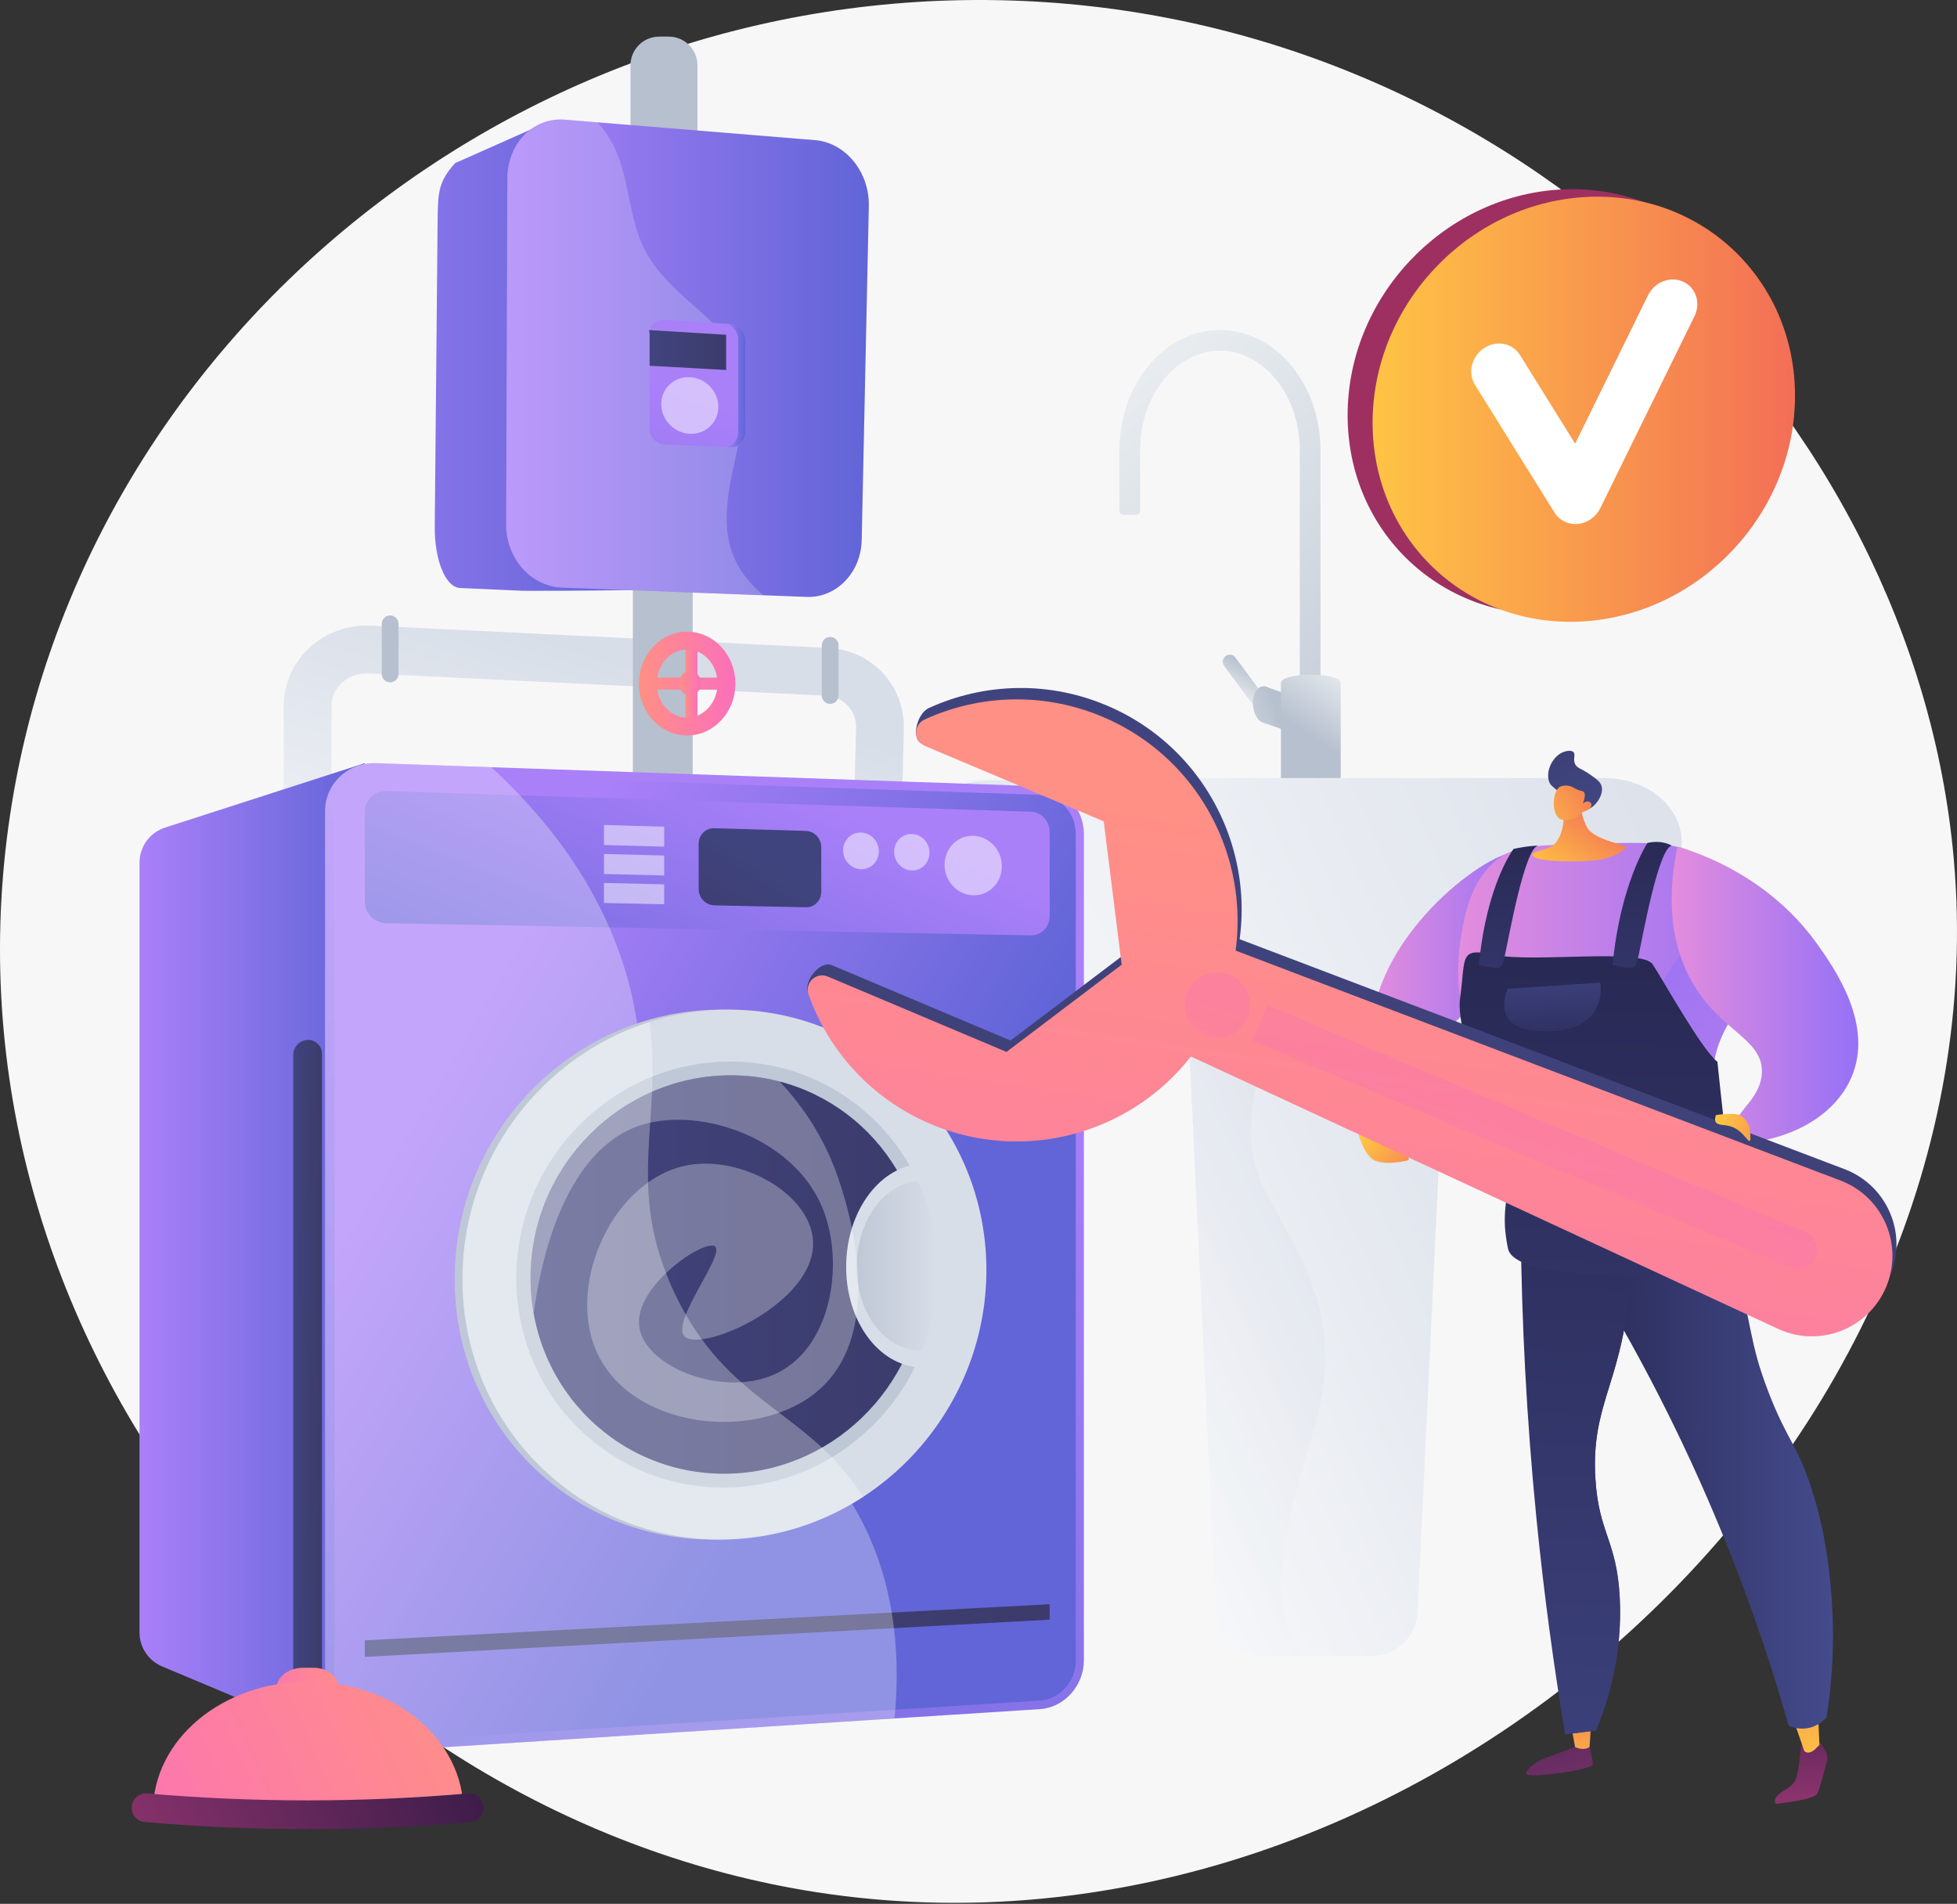 <?xml version="1.0" encoding="UTF-8"?> <svg xmlns="http://www.w3.org/2000/svg" width="1430" height="1391" viewBox="0 0 1430 1391" fill="none"><rect x="0" y="0" width="1430" height="1391" fill="#333333" stroke="none"/><path d="M737.251 0.319C371.177 -10.492 54.079 255.13 6.171 603.66C-46.209 984.729 242.086 1327.6 596.821 1382.52C1038.05 1450.82 1466.02 1055.66 1427.59 626.974C1398.64 303.994 1109.37 11.306 737.251 0.319Z" fill="#F8F7F8"></path><path d="M656.411 694.401L621.472 693.525L625.527 531.631C625.839 519.154 616.179 508.898 603.535 508.283L269.521 492.009C262.228 491.64 255.095 494.107 249.961 498.743C245 503.222 242.268 509.267 242.268 515.764V626.124H207.318V515.764C207.318 499.492 214.324 483.834 226.538 472.804C238.478 462.022 254.765 456.296 271.222 457.1L605.237 473.374C636.996 474.922 661.255 500.895 660.467 532.504L656.411 694.401Z" fill="url(#paint0_linear_60_169)"></path><path d="M291.196 492.443C291.196 495.821 288.458 498.559 285.08 498.559C281.702 498.559 278.964 495.821 278.964 492.443V455.746C278.964 452.368 281.702 449.63 285.08 449.63C288.458 449.63 291.196 452.368 291.196 455.746V492.443Z" fill="#B7C0CE"></path><path d="M612.728 508.17C612.728 511.547 609.99 514.286 606.612 514.286C603.234 514.286 600.496 511.547 600.496 508.17V471.473C600.496 468.095 603.234 465.357 606.612 465.357C609.99 465.357 612.728 468.095 612.728 471.473V508.17Z" fill="#B7C0CE"></path><path d="M509.628 156.056C509.628 167.637 500.24 177.025 488.659 177.025H481.669C470.087 177.025 460.699 167.637 460.699 156.056V47.714C460.699 36.132 470.087 26.744 481.669 26.744H488.659C500.24 26.744 509.628 36.133 509.628 47.714V156.056Z" fill="#B7C0CE"></path><path d="M506.134 367.499H462.447V608.649H506.134V367.499Z" fill="#B7C0CE"></path><path d="M414.638 409.585C416.892 401.239 418.188 391.246 417.902 380.695L411.045 127.834C410.432 105.221 401.779 88.693 393.269 92.201L332.591 119.15C320.416 132.578 319.964 140.495 319.774 160.76L317.678 384.471C317.448 408.894 325.246 428.372 335.636 429.584L382.057 431.643H382.056C382.056 431.643 560.074 432.676 600.132 421.568C586.463 412.079 457.818 413.344 414.638 409.585Z" fill="url(#paint1_linear_60_169)"></path><path d="M634.862 150.475L629.66 394.524C629.155 418.345 611.187 436.932 589.421 436.117L558.034 434.927L410.754 429.334C387.813 428.454 369.747 407.845 369.846 383.176L370.743 130.42C370.824 104.822 389.46 85.517 412.939 87.441L436.515 89.365L595.617 102.393C617.871 104.219 635.383 125.774 634.862 150.475Z" fill="url(#paint2_linear_60_169)"></path><path opacity="0.2" d="M558.034 434.927L410.754 429.334C387.813 428.454 369.747 407.845 369.846 383.176L370.743 130.42C370.824 104.822 389.46 85.517 412.939 87.441L436.515 89.365C440.934 93.914 444.896 99.605 448.499 106.861C460.957 131.937 458.788 161.432 472.908 185.791C485.169 206.922 505.729 221.091 522.897 237.983C580.909 295.114 494.902 371.469 550.86 428.405C553.159 430.753 555.555 432.921 558.034 434.927Z" fill="white"></path><path d="M544.578 248.028V316.482C544.578 322.403 539.532 326.987 533.59 326.741L485.466 324.74C479.375 324.487 474.679 319.424 474.679 313.408V243.852C474.679 242.907 474.43 242.001 474.679 241.151C475.888 236.53 480.023 233.342 485.155 233.661L533.681 236.66C539.624 237.028 544.578 242.107 544.578 248.028Z" fill="url(#paint3_linear_60_169)"></path><path d="M533.595 236.66L528.6 236.36C534.542 236.728 539.335 241.829 539.335 247.743V316.272C539.335 322.186 534.483 326.784 528.542 326.538L533.619 326.74C539.547 326.985 544.577 322.396 544.577 316.488V248.023C544.577 242.114 539.524 237.028 533.595 236.66Z" fill="url(#paint4_linear_60_169)"></path><path d="M530.598 244.591V270.331L474.679 267.216V243.852C474.679 242.906 474.16 242.01 474.408 241.161L530.598 244.591Z" fill="url(#paint5_linear_60_169)"></path><path opacity="0.5" d="M524.888 297.27C524.888 308.632 515.617 317.441 504.127 316.943C492.576 316.442 483.168 306.736 483.168 295.265C483.168 283.795 492.576 274.993 504.127 275.602C515.618 276.208 524.888 285.908 524.888 297.27Z" fill="white"></path><path d="M509.902 496.811C510.375 498.558 510.636 499.5 510.636 500.837C510.636 502.435 510.261 503.801 509.592 505.548H474.765C472.516 505.548 470.689 503.581 470.689 501.33C470.689 500.205 471.146 498.956 471.88 498.223C472.613 497.489 473.641 496.811 474.765 496.811L509.902 496.811Z" fill="#B7C0CE"></path><path d="M506.133 473.194V525.923C506.133 528.026 504.863 530.013 502.76 530.013H502.206C502.026 530.013 502.215 529.851 502.036 529.818C500.194 529.574 499.144 527.847 499.144 525.923V473.194C499.144 471.27 500.194 469.417 502.036 469.172C502.215 469.14 502.026 468.852 502.206 468.852H502.76C504.864 468.852 506.133 471.09 506.133 473.194Z" fill="#B7C0CE"></path><path d="M498.408 476.308C499.077 476.226 499.761 476.194 500.462 476.194C500.87 476.194 501.064 476.21 501.456 476.226C503.152 476.324 504.387 476.65 506.134 477.156V473.194C506.134 471.09 504.865 468.852 502.761 468.852H502.207C502.027 468.852 502.639 469.411 500.892 469.444V463.183C500.892 463.15 500.481 463.15 500.074 463.15C480.623 463.15 464.985 480.156 464.985 501.075C464.985 521.993 480.706 538.598 500.152 539.015C505.13 539.122 506.135 538.824 506.135 538.791V529.722C506.135 529.754 502.028 530.013 502.208 530.013H502.762C504.865 530.013 506.135 528.026 506.135 525.923V525.01C504.387 525.515 503.152 525.841 501.456 525.939C501.065 525.956 500.764 525.972 500.356 525.972C499.656 525.972 499.024 525.939 498.355 525.858C488.295 524.83 480.186 516.271 478.522 505.265C478.31 503.912 478.21 502.51 478.21 501.075C478.21 499.722 478.315 498.401 478.509 497.113C480.091 486.009 488.283 477.352 498.408 476.308Z" fill="#B7C0CE"></path><path d="M510.636 500.847C510.636 502.444 510.261 503.961 509.592 505.265C508.875 506.667 507.832 507.841 506.56 508.624C505.403 509.374 504.049 509.798 502.614 509.798C502.288 509.798 501.978 509.782 501.668 509.733C500.478 509.57 499.369 509.13 498.407 508.445C497.266 507.679 496.32 506.57 495.652 505.266C494.983 503.961 494.608 502.445 494.608 500.847C494.608 499.51 494.87 498.239 495.342 497.113C495.994 495.499 497.071 494.146 498.407 493.233C499.369 492.548 500.478 492.091 501.668 491.945C501.978 491.896 502.288 491.879 502.614 491.879C504.049 491.879 505.402 492.303 506.56 493.037C508.027 493.966 509.202 495.385 509.902 497.113C510.375 498.238 510.636 499.51 510.636 500.847Z" fill="#B7C0CE"></path><path d="M534.092 499.725C534.092 501.976 532.267 503.801 530.016 503.801H477.007C474.756 503.801 472.931 501.976 472.931 499.725V499.14C472.931 496.889 474.756 495.063 477.007 495.063H530.016C532.267 495.063 534.092 496.889 534.092 499.14V499.725Z" fill="url(#paint6_linear_60_169)"></path><path d="M509.628 524.461C509.628 526.562 507.925 528.265 505.824 528.265H504.695C502.594 528.265 500.891 526.562 500.891 524.461V470.909C500.891 468.808 502.594 467.104 504.695 467.104H505.824C507.925 467.104 509.628 468.808 509.628 470.909V524.461Z" fill="url(#paint7_linear_60_169)"></path><path d="M502.09 537.382C482.638 537.382 466.814 520.365 466.814 499.448C466.814 478.532 482.638 461.515 502.09 461.515C521.539 461.515 537.363 478.532 537.363 499.448C537.363 520.365 521.539 537.382 502.09 537.382ZM502.09 474.558C489.831 474.558 479.858 485.724 479.858 499.448C479.858 513.173 489.831 524.338 502.09 524.338C514.347 524.338 524.319 513.173 524.319 499.448C524.319 485.724 514.347 474.558 502.09 474.558Z" fill="url(#paint8_linear_60_169)"></path><path d="M504.25 508.175C508.677 508.175 512.266 504.161 512.266 499.208C512.266 494.256 508.677 490.241 504.25 490.241C499.822 490.241 496.233 494.256 496.233 499.208C496.233 504.161 499.822 508.175 504.25 508.175Z" fill="url(#paint9_linear_60_169)"></path><path d="M1057.84 715.244C1050.52 869.475 1043.2 1023.72 1035.86 1177.95C1035.02 1195.76 1020.36 1209.78 1002.53 1209.78H921.908C904.065 1209.78 889.422 1195.78 888.583 1177.95C881.314 1025.1 874.061 872.253 866.793 719.403C866.74 718.022 866.67 716.624 866.601 715.244H1057.84Z" fill="url(#paint10_linear_60_169)"></path><path d="M927.464 522.406C925.183 524.096 921.964 523.617 920.274 521.336L894.49 486.54C892.8 484.259 893.279 481.04 895.56 479.35C897.841 477.66 901.059 478.139 902.75 480.419L928.533 515.216C930.223 517.497 929.745 520.715 927.464 522.406Z" fill="url(#paint11_linear_60_169)"></path><path d="M972.91 518.489C974.718 519.121 976.183 525.659 976.183 533.092C976.183 540.525 974.718 546.038 972.91 545.406C971.103 544.774 969.638 538.236 969.638 530.803C969.638 523.37 971.103 517.857 972.91 518.489Z" fill="url(#paint12_linear_60_169)"></path><path d="M972.911 518.489V545.405L924.105 528.343V501.427L972.911 518.489Z" fill="url(#paint13_linear_60_169)"></path><path d="M924.105 501.425C928.851 502.057 932.698 508.595 932.698 516.028C932.698 523.461 928.851 528.974 924.105 528.342C919.359 527.71 915.512 521.172 915.512 513.739C915.512 506.307 919.359 500.793 924.105 501.425Z" fill="url(#paint14_linear_60_169)"></path><path d="M957.344 593.276C969.366 593.276 979.113 589.339 979.113 584.482C979.113 579.626 969.366 575.688 957.344 575.688C945.321 575.688 935.574 579.626 935.574 584.482C935.574 589.339 945.321 593.276 957.344 593.276Z" fill="url(#paint15_linear_60_169)"></path><path d="M957.344 501.074C953.169 501.074 949.785 500.108 949.785 495.934V329.134C949.785 288.955 923.608 256.268 891.431 256.268C859.254 256.268 833.077 288.956 833.077 329.134V372.912C833.077 377.087 829.693 376.101 825.518 376.101C821.343 376.101 817.959 377.087 817.959 372.912V329.134C817.959 305.91 825.423 284.011 838.977 267.474C852.889 250.499 871.517 241.15 891.431 241.15C911.345 241.15 929.973 250.499 943.885 267.474C957.438 284.011 964.903 305.91 964.903 329.134V495.934C964.903 500.108 961.519 501.074 957.344 501.074Z" fill="url(#paint16_linear_60_169)"></path><path d="M957.853 492.91C945.83 492.91 936.01 495.487 936.01 498.665V584.184H979.696V498.665C979.696 495.487 969.876 492.91 957.853 492.91Z" fill="url(#paint17_linear_60_169)"></path><path opacity="0.8" d="M957.853 1052.29C936.219 1120.81 926.503 1179.23 950.933 1209.78H921.908C904.065 1209.78 889.422 1195.78 888.583 1177.95C881.314 1025.1 874.061 872.254 866.793 719.403L936.009 742.627C936.009 742.627 895.888 817.173 924.109 869.598C952.313 922.021 985.515 964.711 957.853 1052.29Z" fill="url(#paint18_linear_60_169)"></path><path d="M1225.74 630.594C1225.27 631.763 1224.78 632.788 1224.29 633.956C1193.29 708.886 1108.9 758.93 1014.05 758.93H882.432C873.084 758.93 863.84 758.592 854.735 757.627C771.503 748.922 700.102 701.509 672.196 634.028C671.706 632.859 671.216 631.726 670.745 630.558C664.769 616.098 667.512 600.151 678.137 587.707C684.637 580.082 693.584 574.642 703.754 571.355C710.185 569.266 717.105 568.457 724.183 568.457H1172.3C1190.58 568.457 1207.74 575.556 1218.35 588C1228.95 600.461 1231.71 616.134 1225.74 630.594Z" fill="url(#paint19_linear_60_169)"></path><path opacity="0.8" d="M708.892 635.56C708.403 634.392 707.912 633.223 707.442 632.055C701.466 617.595 704.209 601.63 714.833 589.186C721.333 581.561 730.281 576.255 740.451 572.969C746.882 570.881 753.802 570.205 760.879 570.205H724.183C717.105 570.205 710.185 570.88 703.754 572.969C693.584 576.255 684.637 581.779 678.137 589.403C667.512 601.847 664.769 617.703 670.745 632.164C671.216 633.332 671.706 634.447 672.196 635.615C700.102 703.096 771.503 750.554 854.735 759.26C863.84 760.223 873.084 760.679 882.432 760.679H919.129C909.78 760.679 900.536 760.197 891.432 759.233C808.2 750.526 736.798 703.041 708.892 635.56Z" fill="url(#paint20_linear_60_169)"></path><path d="M120.562 604.658L266.572 557.57V1279.81L118.392 1217.49C108.425 1213.3 101.942 1203.54 101.942 1192.73V630.226C101.942 618.566 109.464 608.237 120.562 604.658Z" fill="url(#paint21_linear_60_169)"></path><path d="M759.825 574.483L274.826 557.593C254.277 556.877 237.534 572.602 237.534 592.72V1245.69C237.534 1265.81 254.277 1281.05 274.826 1279.73L759.825 1248.75C777.643 1247.61 792.019 1231.62 792.019 1213.02V609.283C792.019 590.683 777.643 575.103 759.825 574.483Z" fill="url(#paint22_linear_60_169)"></path><path d="M274.826 1273.02C258.118 1274.07 244.469 1261.63 244.469 1245.28V592.927C244.469 576.577 258.118 563.738 274.826 564.304L759.826 580.749C774.328 581.24 786.08 593.961 786.08 609.105V1213.37C786.08 1228.51 774.327 1241.57 759.826 1242.48L274.826 1273.02Z" fill="url(#paint23_linear_60_169)"></path><path d="M753.23 593.07L282.376 577.969C273.656 577.689 266.571 584.381 266.571 592.916V658.761C266.571 667.296 273.656 674.348 282.376 674.513L753.23 683.394C760.845 683.538 767.006 677.208 767.006 669.256V607.91C767.006 599.958 760.844 593.315 753.23 593.07Z" fill="url(#paint24_linear_60_169)"></path><path opacity="0.5" d="M642.194 622.018C642.194 629.412 636.361 635.256 629.153 635.072C621.93 634.889 616.063 628.723 616.063 621.302C616.063 613.881 621.93 608.038 629.153 608.25C636.361 608.461 642.194 614.625 642.194 622.018Z" fill="white"></path><path opacity="0.5" d="M679.182 623.032C679.182 630.385 673.412 636.2 666.28 636.018C659.134 635.836 653.33 629.705 653.33 622.324C653.33 614.942 659.134 609.129 666.28 609.339C673.412 609.547 679.182 615.678 679.182 623.032Z" fill="white"></path><path opacity="0.5" d="M732.065 632.944C732.065 644.916 722.737 654.406 711.197 654.141C699.617 653.875 690.201 643.894 690.201 631.849C690.201 619.804 699.617 610.316 711.197 610.656C722.738 610.994 732.065 620.972 732.065 632.944Z" fill="white"></path><path d="M588.823 607.067L522.054 605.109C515.688 604.923 510.52 609.992 510.52 616.432V649.555C510.52 655.995 515.688 661.326 522.054 661.462L588.823 662.887C595.058 663.02 600.104 657.974 600.104 651.615V618.911C600.104 612.553 595.058 607.25 588.823 607.067Z" fill="url(#paint25_linear_60_169)"></path><path opacity="0.5" d="M485.334 618.582L441.317 617.382V602.743L485.334 604.033V618.582Z" fill="white"></path><path opacity="0.5" d="M485.334 639.63L441.317 638.56V623.921L485.334 625.081V639.63Z" fill="white"></path><path opacity="0.5" d="M485.334 660.678L441.317 659.739V645.099L485.334 646.129V660.678Z" fill="white"></path><path d="M767.006 1183.36L266.571 1210.57V1198.48L767.006 1172.09V1183.36Z" fill="url(#paint26_linear_60_169)"></path><path opacity="0.3" d="M633.752 1119.5C593.818 1033.25 527.125 1039.07 484.295 949.116C439.834 855.737 489.679 804.738 454.023 700.271C435.025 644.613 400.445 598.693 358.981 560.523L274.826 557.593C254.277 556.877 237.534 572.602 237.534 592.72V1245.69C237.534 1265.81 254.277 1281.05 274.826 1279.73L653.603 1255.54C657.74 1213.45 654.938 1165.26 633.752 1119.5Z" fill="white"></path><path d="M715.095 927.917C715.095 1031.96 632.937 1119.98 528.846 1124.63C421.595 1129.43 332.23 1044.39 332.23 934.559C332.23 824.727 421.595 736.587 528.846 737.663C632.937 738.707 715.095 823.875 715.095 927.917Z" fill="#BFC8D6"></path><path d="M720.773 927.917C720.773 1031.96 638.615 1119.98 534.524 1124.63C427.273 1129.43 337.909 1044.39 337.909 934.559C337.909 824.727 427.273 736.587 534.524 737.663C638.615 738.707 720.773 823.875 720.773 927.917Z" fill="#D8DEE8"></path><path d="M685.036 928.537C685.036 1012.61 618.45 1083.39 534.525 1086.7C448.557 1090.08 377.315 1021.69 377.315 933.875C377.315 846.056 448.557 775.196 534.525 775.598C618.45 775.989 685.036 844.459 685.036 928.537Z" fill="#BFC8D6"></path><path d="M675.509 928.702C675.509 1007.46 613.089 1073.67 534.525 1076.65C454.172 1079.7 387.68 1015.73 387.68 933.695C387.68 851.665 454.172 785.383 534.525 785.643C613.089 785.898 675.509 849.945 675.509 928.702Z" fill="url(#paint27_linear_60_169)"></path><path d="M709.343 924.098C709.343 964.94 706.184 998.136 675.166 998.989C643.868 999.849 618.288 967.006 618.288 925.625C618.288 884.244 643.868 850.543 675.166 850.353C706.183 850.166 709.343 883.256 709.343 924.098Z" fill="#D8DEE8"></path><path d="M625.966 925.496C625.966 959.944 647.25 987.323 673.327 986.653C673.56 986.647 673.787 986.634 674.017 986.624C681.117 968.607 685.035 949.001 685.035 928.537C685.035 904.981 679.852 882.731 670.583 862.88C645.773 864.952 625.966 892.268 625.966 925.496Z" fill="url(#paint28_linear_60_169)"></path><path opacity="0.3" d="M465.133 823.152C507.588 807.323 577.052 829.425 599.757 879.704C617.778 919.607 608.812 982.491 568.485 1002.89C529.975 1022.37 471.103 999.03 467.094 969.38C463.044 939.43 515.205 904.86 522.495 910.677C530.031 916.691 489.725 965.993 500.244 976.447C512.451 988.581 596.463 952.078 594.093 906.752C592.301 872.489 541.969 843.867 502.184 851.398C448.882 861.488 413.829 936.524 435.61 986.848C460.211 1043.69 550.734 1054.08 595.982 1017.55C654.804 970.061 613.091 861.521 609.18 851.715C598.89 825.911 584.26 805.646 569.782 790.191C558.542 787.267 546.733 785.685 534.526 785.645C454.173 785.384 387.681 851.667 387.681 933.697C387.681 942.569 388.469 951.243 389.973 959.655C399.853 887.117 426.603 837.517 465.133 823.152Z" fill="white"></path><path opacity="0.3" d="M493.181 945.323C456.478 868.238 484.169 819.859 474.731 746.632C395.946 771.686 337.909 846.244 337.909 934.559C337.909 1044.39 427.273 1129.43 534.525 1124.63C569.969 1123.05 602.823 1111.81 630.72 1093.68C590.416 1029.71 531.986 1026.82 493.181 945.323Z" fill="white"></path><path d="M1328.61 1270.85L1333.75 1279.05C1335.18 1281.34 1335.62 1284.11 1334.94 1286.73C1333.17 1293.56 1329.62 1306.87 1328.08 1310.35C1325.97 1315.08 1297.52 1317.95 1297.52 1317.95C1297.52 1317.95 1294.97 1314.39 1300.87 1310.06C1306.77 1305.73 1310.56 1305.05 1312.63 1298.68C1314.7 1292.31 1316.05 1274.3 1316.05 1274.3L1328.61 1270.85Z" fill="url(#paint29_linear_60_169)"></path><path d="M1307.27 1250.04C1309.15 1251.52 1318.35 1279.24 1318.35 1279.24C1318.35 1279.24 1321.32 1283.02 1326.93 1277.42C1332.53 1271.82 1329.46 1274.91 1329.46 1274.91L1328.34 1247.63L1307.27 1250.04Z" fill="url(#paint30_linear_60_169)"></path><path d="M1160.82 1272.57C1160.82 1272.57 1163.78 1284.59 1163.88 1288.94C1163.97 1293.29 1116.06 1299.36 1115.32 1296.15C1114.57 1292.95 1122.59 1287.11 1128.38 1284.81C1134.17 1282.51 1151.16 1276.26 1151.16 1276.26L1160.82 1272.57Z" fill="url(#paint31_linear_60_169)"></path><path d="M1148.17 1261.37L1150.92 1276.38C1150.92 1276.38 1156.8 1279.63 1161.5 1276.38L1162.64 1259.71L1148.17 1261.37Z" fill="url(#paint32_linear_60_169)"></path><path d="M1186.5 854.009C1175.47 856.061 1164.44 858.112 1153.41 860.166C1136.18 896.613 1133.49 933.328 1138.29 949.088C1145.08 971.386 1158.82 977.603 1159.92 1000.45C1161.01 1023.05 1148.19 1029.97 1141.9 1057.22C1137.54 1076.08 1140.43 1092.88 1146.4 1125.7C1158.43 1191.8 1176.15 1210.89 1164.42 1233.82C1161.09 1240.34 1154.78 1248.29 1141.71 1255.01C1142.37 1259.07 1143.03 1263.15 1143.7 1267.16C1151.21 1266.21 1158.72 1265.26 1166.23 1264.31C1175.39 1241.81 1185.63 1208.01 1183.57 1167.47C1181.43 1125.17 1168.19 1120.6 1165.76 1080.13C1162.62 1027.69 1183.45 1011.96 1190.1 948.038C1192.65 923.593 1193.14 891.891 1186.5 854.009Z" fill="url(#paint33_linear_60_169)"></path><path d="M1124.28 872.135C1163.18 928.769 1205.17 999.268 1242.77 1083.68C1271.18 1147.48 1291.82 1207.39 1307 1260.79C1309.04 1261.72 1313.85 1263.59 1319.98 1262.77C1328.35 1261.64 1333.36 1256.28 1334.67 1254.79C1340.7 1216.47 1339.95 1184.03 1337.81 1160.62C1336.44 1145.63 1334.03 1120.67 1324.4 1089.87C1313.61 1055.37 1306.25 1053.45 1292.2 1016.96C1277.61 979.085 1281.1 969.617 1267.11 922.208C1261.36 902.732 1251.74 873.752 1235.91 839.097C1198.7 850.109 1161.49 861.123 1124.28 872.135Z" fill="url(#paint34_linear_60_169)"></path><path d="M1022.4 847.549L1005.67 838.034C1005.67 838.034 1002.45 827.758 1002.04 757.317C1001.63 686.875 1082.76 623.85 1107.71 622.39C1132.65 620.931 1107.1 733.48 1107.1 733.48C1100.89 732.186 1091.85 731.302 1082.23 734.45C1057.47 742.549 1047.14 771.35 1038.31 795.969C1033.63 809.006 1024.04 822.973 1022.4 847.549Z" fill="url(#paint35_linear_60_169)"></path><path d="M1125.23 865.407C1120.57 877.122 1115.92 888.837 1111.26 900.55C1111.94 965.22 1115.33 1035.33 1122.75 1110C1128.27 1165.56 1135.46 1218.03 1143.7 1267.16C1151.21 1266.21 1158.72 1265.26 1166.23 1264.31C1175.39 1241.81 1185.63 1208.01 1183.57 1167.47C1181.43 1125.17 1168.19 1120.6 1165.76 1080.13C1162.62 1027.69 1183.45 1011.96 1190.11 948.038C1192.65 923.593 1193.14 891.891 1186.5 854.01C1166.08 857.808 1145.65 861.609 1125.23 865.407Z" fill="url(#paint36_linear_60_169)"></path><path d="M1105.86 912.596C1096.88 900.08 1105.81 886.599 1106.08 861.502C1106.39 833.058 1095.13 829.227 1080.63 783.292C1070.98 752.741 1061.72 723.413 1067.11 687.78C1069.7 670.703 1074.08 641.739 1096.51 626.121C1108.08 618.062 1124.72 617.442 1157.52 616.534C1198.08 615.409 1218.36 614.847 1234.05 621.571C1236.35 622.555 1284.16 643.806 1290.57 684.177C1297.1 725.266 1252.52 734.431 1250.93 790.05C1250.22 815.018 1258.07 852.701 1263.17 877.143C1268.06 900.612 1270.6 906.517 1266.5 914.069C1256.61 932.273 1221.69 930.108 1151.86 925.782C1124.46 924.084 1112.56 921.936 1105.86 912.596Z" fill="url(#paint37_linear_60_169)"></path><path d="M1201.37 785.094C1205.15 795.606 1216.29 802.792 1225.7 828.345C1227.73 833.863 1242.19 873.151 1228.4 884.213C1220.44 890.6 1212.01 880.381 1191.46 880.606C1155.84 880.994 1141.36 912.113 1117.57 905.838C1113.44 904.747 1107.9 902.166 1102.06 895.68C1101.5 901.991 1102.12 907.384 1105.86 912.596C1112.56 921.935 1124.46 924.084 1151.85 925.781C1221.69 930.108 1256.61 932.273 1266.5 914.069C1270.6 906.516 1268.06 900.611 1263.17 877.142C1258.07 852.7 1250.21 815.016 1250.93 790.049C1252.51 734.431 1297.1 725.265 1290.57 684.176C1288.83 673.192 1283.97 663.675 1277.85 655.545C1222.58 683.236 1189.49 752.06 1201.37 785.094Z" fill="url(#paint38_linear_60_169)"></path><path d="M1234.26 713.459C1226.3 697.85 1223.77 683.752 1222.74 676.026C1220.65 660.411 1220.97 641.431 1225.7 618.397C1270.07 631.901 1304.84 657.867 1327.02 688.592C1341.79 709.066 1369.27 749.367 1352.75 787.346C1339.08 818.756 1299.72 838.058 1255.14 835.393C1262.11 826.263 1269.08 817.132 1276.05 808.002C1286.15 796.528 1287.62 787.511 1287.44 781.857C1286.67 757.581 1254.02 752.24 1234.26 713.459Z" fill="url(#paint39_linear_60_169)"></path><path d="M1153.28 582.497C1153.28 582.497 1154.86 595.095 1159.55 604.248C1163.78 612.521 1182.87 616.406 1186.8 618.013C1190.73 619.62 1180.31 626.074 1169.49 628.046C1158.67 630.017 1127.31 630.037 1121.36 626.35C1115.41 622.664 1125.57 622.163 1133.12 618.679C1140.68 615.196 1143.97 599.603 1142.04 592.8C1140.11 585.996 1153.28 582.497 1153.28 582.497Z" fill="url(#paint40_linear_60_169)"></path><path d="M1139.93 579.241C1133.78 574.091 1132.93 573.5 1132.15 571.611C1129.03 564.031 1134.21 552.893 1141.92 549.636C1142.32 549.467 1147.49 547.342 1149.7 549.483C1151.58 551.3 1149.26 554.204 1150.77 557.877C1152.18 561.315 1155.26 561.334 1161.3 565.507C1166.27 568.943 1169.36 571.08 1170.3 574.359C1172.23 581.118 1164.71 591.742 1157.33 592.06C1154.67 592.175 1153.85 590.88 1139.93 579.241Z" fill="url(#paint41_linear_60_169)"></path><path d="M1156.69 593.179C1156.69 593.179 1151.18 600.535 1141.75 599.005C1133.31 597.635 1133.9 578.473 1139.72 574.953C1141.66 573.78 1145.33 573.569 1148.2 574.678C1149.9 575.334 1150.41 576.114 1153.2 577.131C1155.77 578.069 1156.55 577.848 1157.28 578.595C1158.19 579.528 1158.73 581.653 1156.53 587.061C1158.3 585.575 1160.31 585.134 1161.62 585.917C1161.83 586.042 1162.38 586.495 1162.65 587.127C1163.63 589.417 1161.37 592.003 1156.69 593.179Z" fill="url(#paint42_linear_60_169)"></path><path d="M1223.89 930.978C1223.89 930.978 1107.09 937.593 1101.88 912.15C1096.67 886.706 1101.82 879.145 1101.88 857.701C1101.95 836.257 1062.59 759.839 1066.91 729.131C1071.23 698.424 1065.63 691.974 1093.11 697.743C1120.59 703.513 1199.72 692.614 1207.6 704.531C1215.49 716.448 1243.23 766.613 1254.93 775.773C1254.93 775.773 1266.13 885.18 1271.21 900.955C1276.3 916.73 1259.51 937.085 1223.89 930.978Z" fill="url(#paint43_linear_60_169)"></path><path d="M1203.84 615.845C1203.84 615.845 1183.86 646.011 1178.37 705.04C1194.37 708.093 1194.88 709.275 1197.43 697.743C1199.97 686.212 1211.67 619.887 1221.51 617.852C1221.51 617.852 1215.03 613.438 1203.84 615.845Z" fill="url(#paint44_linear_60_169)"></path><path d="M1106 620.228C1106 620.228 1086.15 646.01 1080.67 705.039C1096.67 708.092 1097.18 709.275 1099.72 697.743C1102.27 686.211 1113.96 619.887 1123.81 617.852C1123.81 617.852 1117.19 617.821 1106 620.228Z" fill="url(#paint45_linear_60_169)"></path><path d="M1101.88 722.342C1101.88 722.342 1085.81 754.231 1130.93 753.552C1176.05 752.874 1169.34 717.931 1169.34 717.931L1101.88 722.342Z" fill="url(#paint46_linear_60_169)"></path><path d="M1029.07 847.691C1029.07 847.691 1011.4 852.325 1003.27 847.166C995.144 842.008 991.56 823.991 991.56 823.991C991.56 823.991 1000.61 821.868 1006.6 829.769C1012.59 837.671 1032.66 839.804 1029.07 847.691Z" fill="url(#paint47_linear_60_169)"></path><path d="M738.419 760.238L822.564 696.518L809.453 591.786L673.737 543.305C665.266 539.733 670.213 521.208 678.57 517.379C719.321 498.713 767.658 496.97 812.016 516.868C891.892 552.699 928.666 646.441 894.565 727.069C859.857 809.132 765.222 847.583 683.102 812.955C639.7 794.653 605.088 766.219 590.393 725.105C587.294 716.437 599.332 701.586 607.815 705.163L738.419 760.238Z" fill="url(#paint48_linear_60_169)"></path><path d="M872.58 673.578L1348.49 854.46C1379.24 866.57 1393.98 901.616 1381.14 932.063C1368.31 962.501 1332.94 976.409 1302.81 962.865L840.929 748.637L872.58 673.578Z" fill="url(#paint49_linear_60_169)"></path><path d="M735.469 768.552L819.614 704.832L806.503 600.1L675.899 545.026C667.429 541.454 667.261 529.523 675.62 525.694C716.37 507.028 764.707 505.285 809.066 525.183C888.941 561.013 925.716 654.756 891.615 735.384C856.907 817.447 762.271 855.898 680.151 821.269C636.749 802.967 605.532 767.91 590.836 726.797C587.738 718.128 596.382 709.9 604.864 713.478L735.469 768.552Z" fill="url(#paint50_linear_60_169)"></path><path d="M869.63 681.892L1345.54 862.774C1376.29 874.884 1391.03 909.931 1378.19 940.377C1365.36 970.815 1329.99 984.724 1299.86 971.18L837.979 756.951L869.63 681.892Z" fill="url(#paint51_linear_60_169)"></path><path opacity="0.3" d="M867.505 725.027C862.379 737.181 868.078 751.19 880.233 756.316C892.387 761.441 906.396 755.743 911.522 743.588C916.647 731.433 910.949 717.425 898.794 712.299C886.639 707.174 872.631 712.872 867.505 725.027Z" fill="url(#paint52_linear_60_169)"></path><path opacity="0.3" d="M915.021 760.398L1308.07 926.142C1315.26 929.175 1323.55 925.804 1326.58 918.613C1329.61 911.423 1326.24 903.136 1319.05 900.104L926.001 734.359L915.021 760.398Z" fill="url(#paint53_linear_60_169)"></path><path d="M1278.31 823.275C1278.31 823.275 1275.44 815.658 1270.02 814.337C1264.61 813.016 1253.91 814.657 1253.91 814.657C1253.34 816.066 1252.79 818.075 1253.68 819.69C1255.25 822.564 1259.78 821.319 1265.11 823.127C1273.78 826.06 1277.37 835.191 1278.72 833.413C1279.74 832.052 1278.31 823.275 1278.31 823.275Z" fill="url(#paint54_linear_60_169)"></path><path d="M235.277 771.001V1304.44C235.277 1310.64 230.838 1315.66 224.644 1315.66C221.553 1315.66 219.176 1314.4 217.158 1312.37C215.126 1310.35 214.308 1307.53 214.308 1304.44V771.001C214.308 766.477 216.839 762.588 220.69 760.818C222.111 760.158 223.632 759.784 225.302 759.784C228.393 759.784 230.589 761.043 232.608 763.074C234.64 765.094 235.277 767.91 235.277 771.001Z" fill="url(#paint55_linear_60_169)"></path><path opacity="0.5" d="M231.871 1089.92C221.477 1130.09 219.034 1223.76 219.034 1223.76H214.308V771.001C214.308 766.477 216.839 762.588 220.69 760.818C222.074 773.992 225.078 798.745 229.814 812.043C236.458 830.714 225.652 881.509 219.831 907.446C214.01 933.384 242.279 1049.76 231.871 1089.92Z" fill="url(#paint56_linear_60_169)"></path><path d="M247.509 1237.14C247.509 1245.4 239.35 1251.71 229.096 1251.71H221.36C211.106 1251.71 202.075 1245.4 202.075 1237.14V1233.4C202.075 1225.14 211.106 1218.51 221.36 1218.51H229.096C239.35 1218.51 247.509 1225.14 247.509 1233.4V1237.14Z" fill="url(#paint57_linear_60_169)"></path><path d="M111.81 1323.36C111.81 1270.94 162.589 1228.66 225.228 1228.66C287.868 1228.66 338.647 1270.94 338.647 1323.36H111.81Z" fill="url(#paint58_linear_60_169)"></path><path d="M353.343 1319.82C353.891 1325.58 349.584 1330.71 343.705 1331.22C264.577 1338.08 185.007 1338.08 105.879 1331.22C100.002 1330.71 95.69 1325.58 96.241 1319.82C96.788 1314.05 101.92 1309.83 107.691 1310.33C185.613 1317.09 263.971 1317.09 341.892 1310.33C347.665 1309.83 352.793 1314.05 353.343 1319.82Z" fill="url(#paint59_linear_60_169)"></path><path d="M1293.37 283.696C1293.37 369.031 1224.61 442.806 1139.52 448.494C1054.15 454.201 984.721 389.235 984.721 303.372C984.721 217.508 1054.15 143.691 1139.52 138.513C1224.61 133.353 1293.37 198.36 1293.37 283.696Z" fill="#9D3060"></path><path d="M1311.63 289.162C1311.63 374.498 1242.87 448.273 1157.78 453.96C1072.41 459.667 1002.98 394.702 1002.98 308.838C1002.98 222.975 1072.41 149.158 1157.78 143.98C1242.87 138.819 1311.63 203.827 1311.63 289.162Z" fill="url(#paint60_linear_60_169)"></path><path d="M1152.35 382.84C1145.66 383.278 1139.43 380.165 1135.97 374.602L1077.79 281.185C1072.34 272.431 1075.28 260.44 1084.35 254.405C1093.41 248.373 1105.18 250.577 1110.62 259.327L1150.97 324.173L1204.21 215.753C1208.98 206.022 1220.46 201.559 1229.84 205.779C1239.21 209.998 1242.94 221.299 1238.17 231.023L1169.37 371.247C1166.22 377.667 1159.96 382.086 1153.02 382.783C1152.8 382.806 1152.57 382.826 1152.35 382.84Z" fill="white"></path><defs><linearGradient id="paint0_linear_60_169" x1="468.392" y1="487.175" x2="357.72" y2="830.842" gradientUnits="userSpaceOnUse"><stop stop-color="#D8DEE8"></stop><stop offset="1" stop-color="white"></stop></linearGradient><linearGradient id="paint1_linear_60_169" x1="177.209" y1="261.699" x2="459.668" y2="261.699" gradientUnits="userSpaceOnUse"><stop stop-color="#AA80F9"></stop><stop offset="0.996" stop-color="#6165D7"></stop></linearGradient><linearGradient id="paint2_linear_60_169" x1="369.845" y1="261.726" x2="634.874" y2="261.726" gradientUnits="userSpaceOnUse"><stop stop-color="#AA80F9"></stop><stop offset="0.996" stop-color="#6165D7"></stop></linearGradient><linearGradient id="paint3_linear_60_169" x1="507.041" y1="287.829" x2="407.74" y2="604.65" gradientUnits="userSpaceOnUse"><stop stop-color="#AA80F9"></stop><stop offset="0.996" stop-color="#6165D7"></stop></linearGradient><linearGradient id="paint4_linear_60_169" x1="528.542" y1="281.555" x2="544.577" y2="281.555" gradientUnits="userSpaceOnUse"><stop stop-color="#AA80F9"></stop><stop offset="0.996" stop-color="#6165D7"></stop></linearGradient><linearGradient id="paint5_linear_60_169" x1="474.34" y1="255.746" x2="530.598" y2="255.746" gradientUnits="userSpaceOnUse"><stop stop-color="#40447E"></stop><stop offset="0.996" stop-color="#3C3B6B"></stop></linearGradient><linearGradient id="paint6_linear_60_169" x1="472.931" y1="499.432" x2="534.092" y2="499.432" gradientUnits="userSpaceOnUse"><stop stop-color="#FF9085"></stop><stop offset="1" stop-color="#FB6FBB"></stop></linearGradient><linearGradient id="paint7_linear_60_169" x1="500.891" y1="497.685" x2="509.628" y2="497.685" gradientUnits="userSpaceOnUse"><stop stop-color="#FF9085"></stop><stop offset="1" stop-color="#FB6FBB"></stop></linearGradient><linearGradient id="paint8_linear_60_169" x1="466.815" y1="499.448" x2="537.363" y2="499.448" gradientUnits="userSpaceOnUse"><stop stop-color="#FF9085"></stop><stop offset="1" stop-color="#FB6FBB"></stop></linearGradient><linearGradient id="paint9_linear_60_169" x1="496.233" y1="499.208" x2="512.266" y2="499.208" gradientUnits="userSpaceOnUse"><stop stop-color="#FF9085"></stop><stop offset="1" stop-color="#FB6FBB"></stop></linearGradient><linearGradient id="paint10_linear_60_169" x1="1186.31" y1="851.26" x2="694.111" y2="1071.9" gradientUnits="userSpaceOnUse"><stop stop-color="#D8DEE8"></stop><stop offset="1" stop-color="white"></stop></linearGradient><linearGradient id="paint11_linear_60_169" x1="901.319" y1="510.825" x2="915.09" y2="487.092" gradientUnits="userSpaceOnUse"><stop stop-color="#EBEFF2"></stop><stop offset="0.995" stop-color="#B7C0CE"></stop></linearGradient><linearGradient id="paint12_linear_60_169" x1="899.146" y1="549.835" x2="937.89" y2="533.56" gradientUnits="userSpaceOnUse"><stop stop-color="#EBEFF2"></stop><stop offset="0.995" stop-color="#B7C0CE"></stop></linearGradient><linearGradient id="paint13_linear_60_169" x1="893.018" y1="536.872" x2="932.06" y2="520.472" gradientUnits="userSpaceOnUse"><stop stop-color="#EBEFF2"></stop><stop offset="0.995" stop-color="#B7C0CE"></stop></linearGradient><linearGradient id="paint14_linear_60_169" x1="867.079" y1="528.712" x2="927.829" y2="503.193" gradientUnits="userSpaceOnUse"><stop stop-color="#EBEFF2"></stop><stop offset="0.995" stop-color="#B7C0CE"></stop></linearGradient><linearGradient id="paint15_linear_60_169" x1="935.574" y1="584.482" x2="979.113" y2="584.482" gradientUnits="userSpaceOnUse"><stop stop-color="#EBEFF2"></stop><stop offset="0.995" stop-color="#B7C0CE"></stop></linearGradient><linearGradient id="paint16_linear_60_169" x1="820.107" y1="250.641" x2="1110.4" y2="586.286" gradientUnits="userSpaceOnUse"><stop stop-color="#EBEFF2"></stop><stop offset="0.995" stop-color="#B7C0CE"></stop></linearGradient><linearGradient id="paint17_linear_60_169" x1="991.849" y1="492.432" x2="959.173" y2="539.268" gradientUnits="userSpaceOnUse"><stop stop-color="#EBEFF2"></stop><stop offset="0.995" stop-color="#B7C0CE"></stop></linearGradient><linearGradient id="paint18_linear_60_169" x1="1050.65" y1="901.031" x2="732.502" y2="1043.65" gradientUnits="userSpaceOnUse"><stop stop-color="#D8DEE8"></stop><stop offset="1" stop-color="white"></stop></linearGradient><linearGradient id="paint19_linear_60_169" x1="1277.64" y1="489.779" x2="539.236" y2="820.786" gradientUnits="userSpaceOnUse"><stop stop-color="#D8DEE8"></stop><stop offset="1" stop-color="white"></stop></linearGradient><linearGradient id="paint20_linear_60_169" x1="667.638" y1="665.441" x2="919.128" y2="665.441" gradientUnits="userSpaceOnUse"><stop stop-color="#D8DEE8"></stop><stop offset="1" stop-color="white"></stop></linearGradient><linearGradient id="paint21_linear_60_169" x1="101.942" y1="918.691" x2="266.572" y2="918.691" gradientUnits="userSpaceOnUse"><stop stop-color="#AA80F9"></stop><stop offset="0.996" stop-color="#6165D7"></stop></linearGradient><linearGradient id="paint22_linear_60_169" x1="601.976" y1="688.697" x2="245.517" y2="1564.57" gradientUnits="userSpaceOnUse"><stop stop-color="#AA80F9"></stop><stop offset="0.996" stop-color="#6165D7"></stop></linearGradient><linearGradient id="paint23_linear_60_169" x1="305.483" y1="803.146" x2="622.09" y2="989.838" gradientUnits="userSpaceOnUse"><stop stop-color="#AA80F9"></stop><stop offset="0.996" stop-color="#6165D7"></stop></linearGradient><linearGradient id="paint24_linear_60_169" x1="544.887" y1="562.04" x2="436.957" y2="827.239" gradientUnits="userSpaceOnUse"><stop stop-color="#AA80F9"></stop><stop offset="0.996" stop-color="#6165D7"></stop></linearGradient><linearGradient id="paint25_linear_60_169" x1="560.229" y1="626.176" x2="511.246" y2="704.36" gradientUnits="userSpaceOnUse"><stop stop-color="#40447E"></stop><stop offset="0.996" stop-color="#3C3B6B"></stop></linearGradient><linearGradient id="paint26_linear_60_169" x1="266.571" y1="1191.33" x2="767.006" y2="1191.33" gradientUnits="userSpaceOnUse"><stop stop-color="#40447E"></stop><stop offset="0.996" stop-color="#3C3B6B"></stop></linearGradient><linearGradient id="paint27_linear_60_169" x1="387.679" y1="931.2" x2="675.509" y2="931.2" gradientUnits="userSpaceOnUse"><stop stop-color="#40447E"></stop><stop offset="0.996" stop-color="#3C3B6B"></stop></linearGradient><linearGradient id="paint28_linear_60_169" x1="625.966" y1="924.772" x2="685.036" y2="924.772" gradientUnits="userSpaceOnUse"><stop stop-color="#BFC8D6"></stop><stop offset="1" stop-color="#D8DEE8"></stop></linearGradient><linearGradient id="paint29_linear_60_169" x1="1308.1" y1="1201.09" x2="1319.36" y2="1340.09" gradientUnits="userSpaceOnUse"><stop stop-color="#311944"></stop><stop offset="1" stop-color="#A03976"></stop></linearGradient><linearGradient id="paint30_linear_60_169" x1="1319.27" y1="1292.07" x2="1316.94" y2="1148.09" gradientUnits="userSpaceOnUse"><stop stop-color="#FFC444"></stop><stop offset="0.996" stop-color="#F36F56"></stop></linearGradient><linearGradient id="paint31_linear_60_169" x1="1099.56" y1="1145.38" x2="1161.73" y2="1369.74" gradientUnits="userSpaceOnUse"><stop stop-color="#311944"></stop><stop offset="1" stop-color="#893976"></stop></linearGradient><linearGradient id="paint32_linear_60_169" x1="1154.89" y1="1304.01" x2="1155.79" y2="1228.32" gradientUnits="userSpaceOnUse"><stop stop-color="#FFC444"></stop><stop offset="0.996" stop-color="#F36F56"></stop></linearGradient><linearGradient id="paint33_linear_60_169" x1="1111.26" y1="1060.59" x2="1191.85" y2="1060.59" gradientUnits="userSpaceOnUse"><stop offset="0.004" stop-color="#26264F"></stop><stop offset="1" stop-color="#444B8C"></stop></linearGradient><linearGradient id="paint34_linear_60_169" x1="1124.71" y1="1051.4" x2="1339.02" y2="1050.89" gradientUnits="userSpaceOnUse"><stop offset="0.004" stop-color="#26264F"></stop><stop offset="1" stop-color="#444B8C"></stop></linearGradient><linearGradient id="paint35_linear_60_169" x1="1002.04" y1="734.963" x2="1118.64" y2="734.963" gradientUnits="userSpaceOnUse"><stop offset="0.004" stop-color="#E38DDD"></stop><stop offset="1" stop-color="#9571F6"></stop></linearGradient><linearGradient id="paint36_linear_60_169" x1="1158.3" y1="674.928" x2="1133.87" y2="1525.76" gradientUnits="userSpaceOnUse"><stop offset="0.004" stop-color="#26264F"></stop><stop offset="1" stop-color="#444B8C"></stop></linearGradient><linearGradient id="paint37_linear_60_169" x1="1065.52" y1="772.312" x2="1291.22" y2="772.312" gradientUnits="userSpaceOnUse"><stop offset="0.004" stop-color="#E38DDD"></stop><stop offset="1" stop-color="#9571F6"></stop></linearGradient><linearGradient id="paint38_linear_60_169" x1="1402.62" y1="1086.61" x2="1129.6" y2="694.651" gradientUnits="userSpaceOnUse"><stop offset="0.004" stop-color="#E38DDD"></stop><stop offset="1" stop-color="#9571F6"></stop></linearGradient><linearGradient id="paint39_linear_60_169" x1="1221.51" y1="727.017" x2="1357.87" y2="727.017" gradientUnits="userSpaceOnUse"><stop offset="0.004" stop-color="#E38DDD"></stop><stop offset="1" stop-color="#9571F6"></stop></linearGradient><linearGradient id="paint40_linear_60_169" x1="1137.26" y1="645.142" x2="1174.12" y2="590.918" gradientUnits="userSpaceOnUse"><stop stop-color="#FFC444"></stop><stop offset="0.996" stop-color="#F36F56"></stop></linearGradient><linearGradient id="paint41_linear_60_169" x1="1171.42" y1="624.242" x2="1143.78" y2="554.028" gradientUnits="userSpaceOnUse"><stop stop-color="#444B8C"></stop><stop offset="0.996" stop-color="#3E4177"></stop></linearGradient><linearGradient id="paint42_linear_60_169" x1="1113.62" y1="603.599" x2="1172.96" y2="571.279" gradientUnits="userSpaceOnUse"><stop stop-color="#FFC444"></stop><stop offset="0.996" stop-color="#F36F56"></stop></linearGradient><linearGradient id="paint43_linear_60_169" x1="1174.72" y1="632.791" x2="1150.3" y2="1483.62" gradientUnits="userSpaceOnUse"><stop offset="0.004" stop-color="#26264F"></stop><stop offset="1" stop-color="#444B8C"></stop></linearGradient><linearGradient id="paint44_linear_60_169" x1="1202.27" y1="580.251" x2="1193.25" y2="894.527" gradientUnits="userSpaceOnUse"><stop offset="0.004" stop-color="#26264F"></stop><stop offset="1" stop-color="#444B8C"></stop></linearGradient><linearGradient id="paint45_linear_60_169" x1="1104.47" y1="583.57" x2="1095.69" y2="889.639" gradientUnits="userSpaceOnUse"><stop offset="0.004" stop-color="#26264F"></stop><stop offset="1" stop-color="#444B8C"></stop></linearGradient><linearGradient id="paint46_linear_60_169" x1="1135.58" y1="783.466" x2="1133.54" y2="688.307" gradientUnits="userSpaceOnUse"><stop offset="0.004" stop-color="#26264F"></stop><stop offset="1" stop-color="#444B8C"></stop></linearGradient><linearGradient id="paint47_linear_60_169" x1="997.717" y1="830.618" x2="1041.42" y2="865.618" gradientUnits="userSpaceOnUse"><stop stop-color="#FFC444"></stop><stop offset="0.473" stop-color="#F99C4D"></stop><stop offset="0.996" stop-color="#F36F56"></stop></linearGradient><linearGradient id="paint48_linear_60_169" x1="767.956" y1="568.502" x2="667.741" y2="1242.63" gradientUnits="userSpaceOnUse"><stop stop-color="#40447E"></stop><stop offset="0.996" stop-color="#3C3B6B"></stop></linearGradient><linearGradient id="paint49_linear_60_169" x1="1144.08" y1="624.413" x2="1043.86" y2="1298.6" gradientUnits="userSpaceOnUse"><stop stop-color="#40447E"></stop><stop offset="0.996" stop-color="#3C3B6B"></stop></linearGradient><linearGradient id="paint50_linear_60_169" x1="766.077" y1="576.975" x2="665.863" y2="1251.1" gradientUnits="userSpaceOnUse"><stop stop-color="#FF9085"></stop><stop offset="1" stop-color="#FB6FBB"></stop></linearGradient><linearGradient id="paint51_linear_60_169" x1="1141.13" y1="632.727" x2="1040.91" y2="1306.91" gradientUnits="userSpaceOnUse"><stop stop-color="#FF9085"></stop><stop offset="1" stop-color="#FB6FBB"></stop></linearGradient><linearGradient id="paint52_linear_60_169" x1="845.637" y1="853.972" x2="889.467" y2="734.434" gradientUnits="userSpaceOnUse"><stop stop-color="#FF9085"></stop><stop offset="0.033" stop-color="#FF8F87"></stop><stop offset="1" stop-color="#FB6FBB"></stop></linearGradient><linearGradient id="paint53_linear_60_169" x1="1078.76" y1="954.188" x2="1123.3" y2="832.703" gradientUnits="userSpaceOnUse"><stop stop-color="#FF9085"></stop><stop offset="0.033" stop-color="#FF8F87"></stop><stop offset="1" stop-color="#FB6FBB"></stop></linearGradient><linearGradient id="paint54_linear_60_169" x1="1257.3" y1="820.409" x2="1313.43" y2="832.334" gradientUnits="userSpaceOnUse"><stop stop-color="#FFC444"></stop><stop offset="0.996" stop-color="#F36F56"></stop></linearGradient><linearGradient id="paint55_linear_60_169" x1="214.308" y1="1037.72" x2="235.277" y2="1037.72" gradientUnits="userSpaceOnUse"><stop stop-color="#40447E"></stop><stop offset="0.996" stop-color="#3C3B6B"></stop></linearGradient><linearGradient id="paint56_linear_60_169" x1="214.308" y1="992.287" x2="234.195" y2="992.287" gradientUnits="userSpaceOnUse"><stop stop-color="#40447E"></stop><stop offset="0.996" stop-color="#3C3B6B"></stop></linearGradient><linearGradient id="paint57_linear_60_169" x1="252.73" y1="1222.78" x2="188.635" y2="1251.51" gradientUnits="userSpaceOnUse"><stop stop-color="#FF9085"></stop><stop offset="1" stop-color="#FB6FBB"></stop></linearGradient><linearGradient id="paint58_linear_60_169" x1="350.3" y1="1238.95" x2="45.843" y2="1375.43" gradientUnits="userSpaceOnUse"><stop stop-color="#FF9085"></stop><stop offset="1" stop-color="#FB6FBB"></stop></linearGradient><linearGradient id="paint59_linear_60_169" x1="371.111" y1="1255.18" x2="34.712" y2="1405.98" gradientUnits="userSpaceOnUse"><stop stop-color="#311944"></stop><stop offset="1" stop-color="#A03976"></stop></linearGradient><linearGradient id="paint60_linear_60_169" x1="1002.98" y1="299.001" x2="1311.63" y2="299.001" gradientUnits="userSpaceOnUse"><stop stop-color="#FFC444"></stop><stop offset="0.996" stop-color="#F36F56"></stop></linearGradient></defs></svg> 